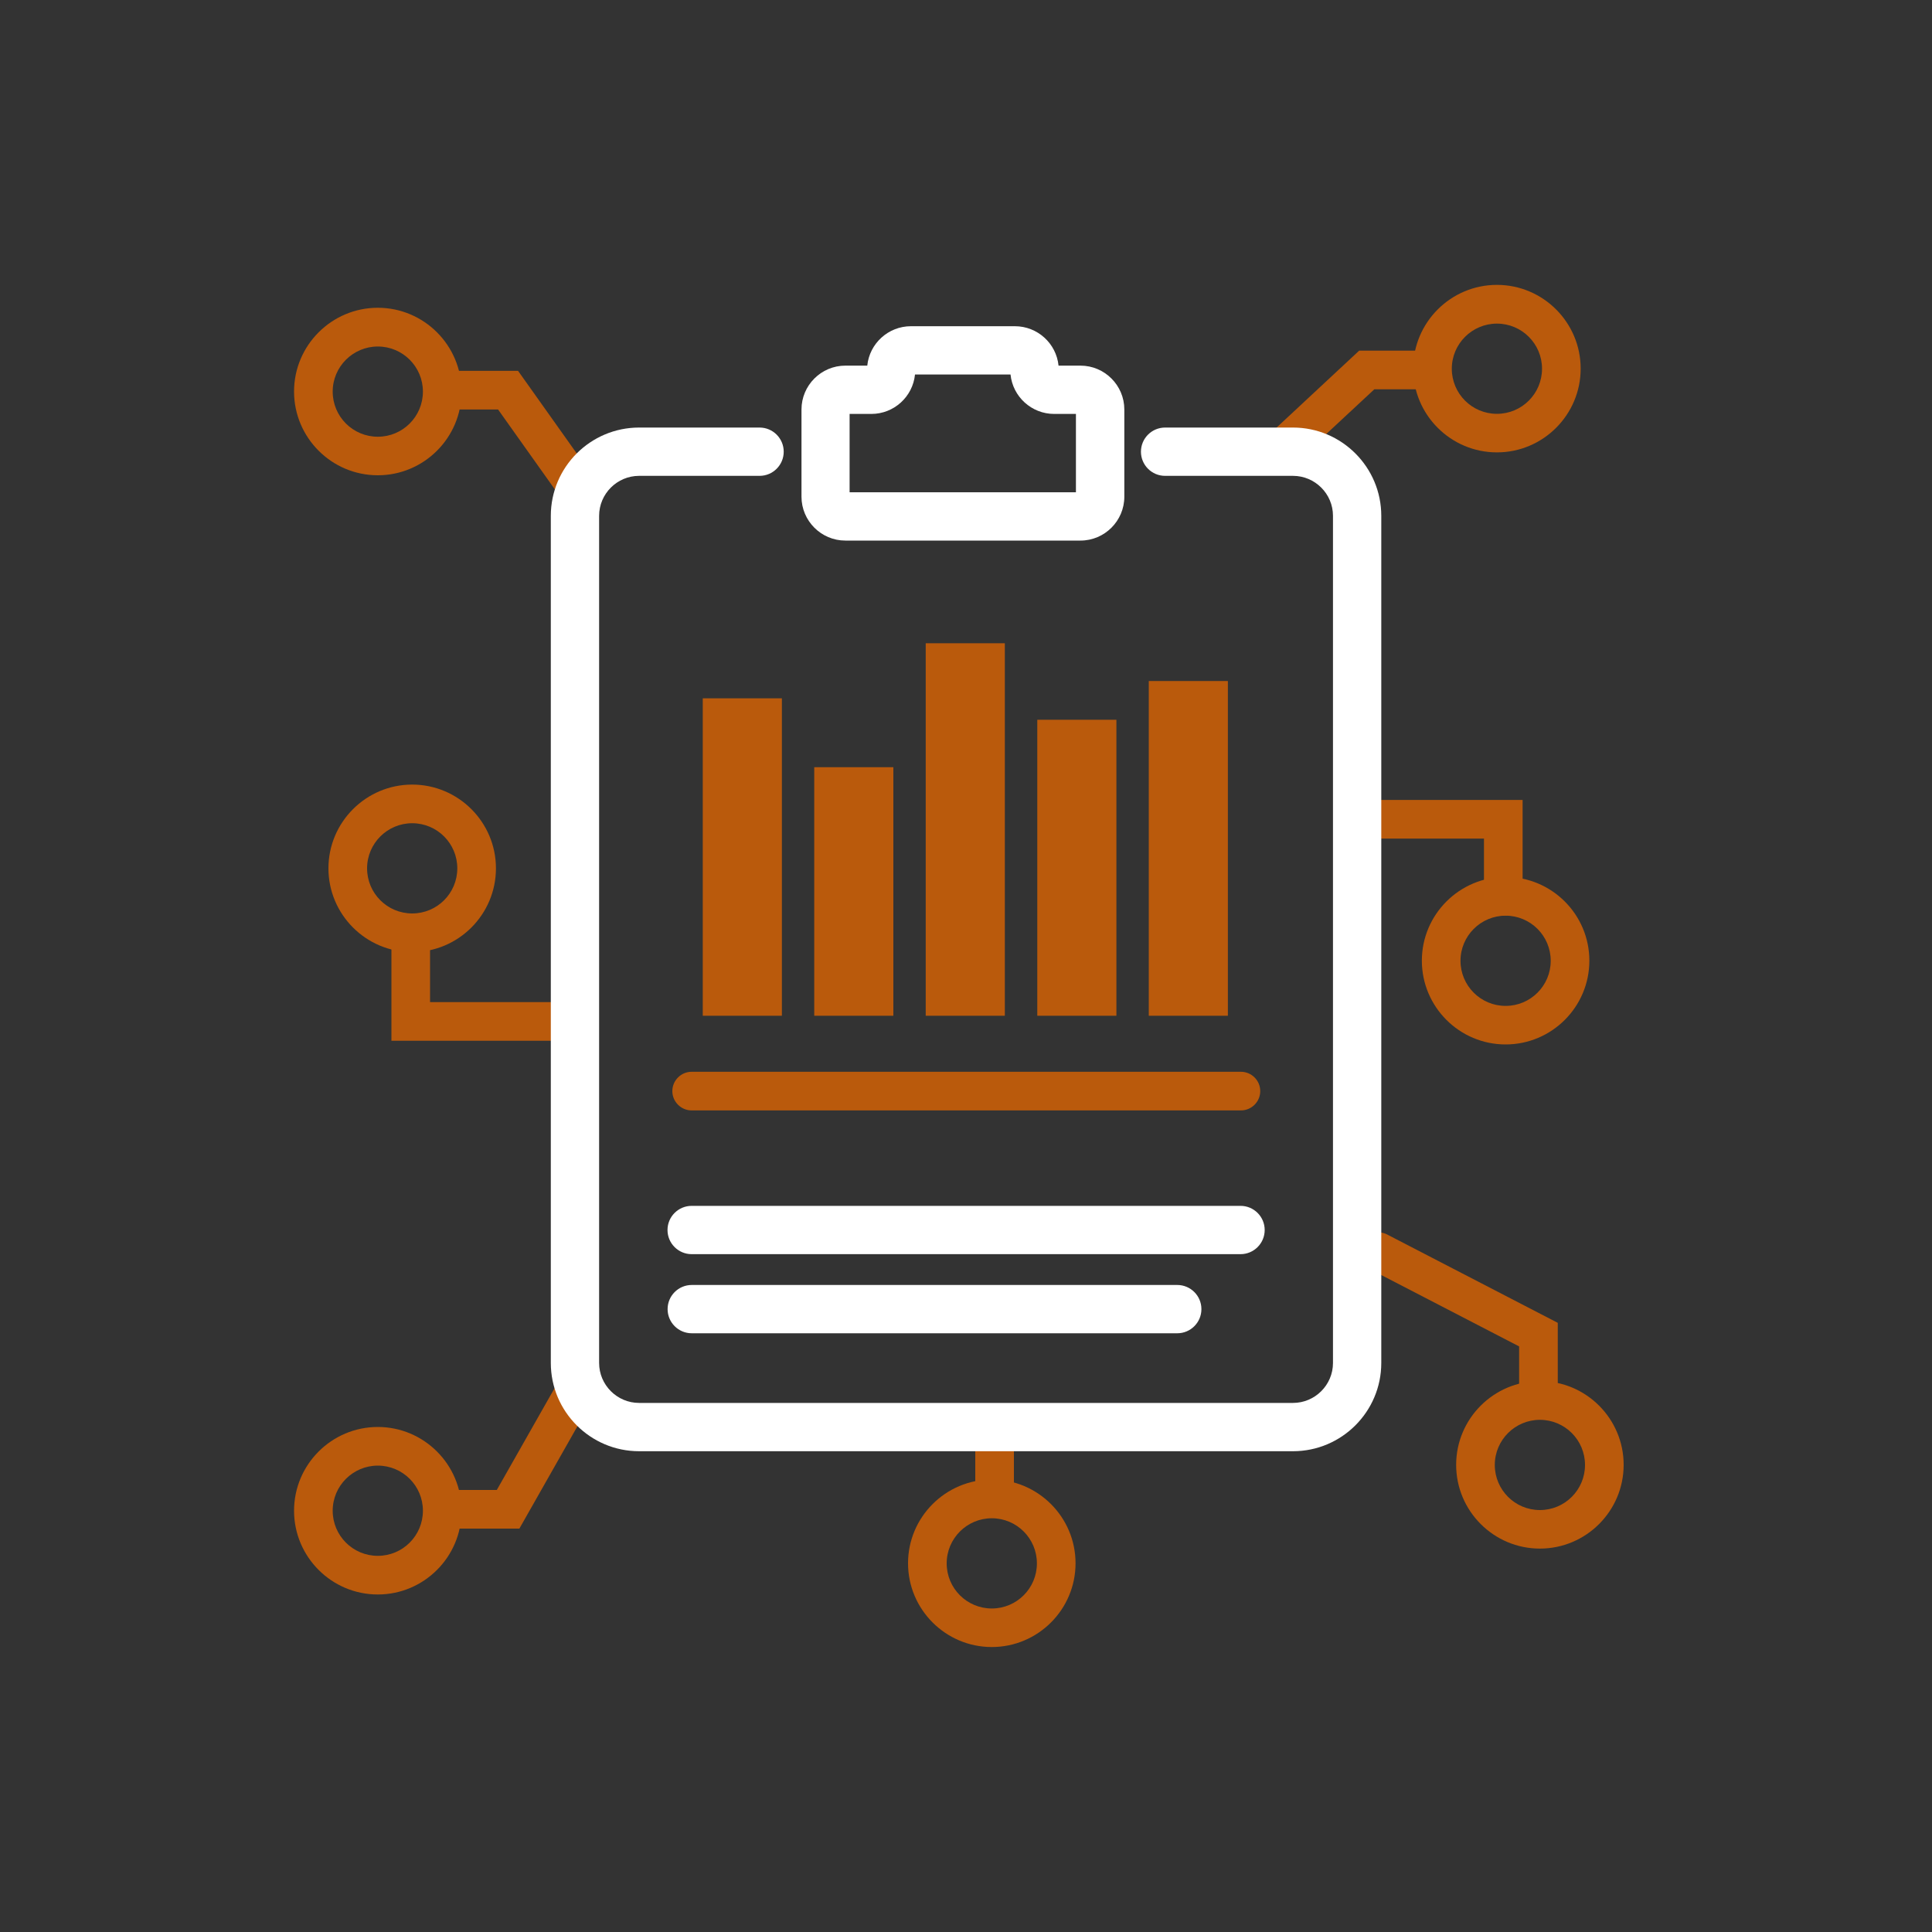 <?xml version="1.0" encoding="UTF-8"?>
<svg id="Layer_1" xmlns="http://www.w3.org/2000/svg" viewBox="0 0 200 200">
  <rect x="0" y="0" width="200" height="200" fill="#333333" stroke="none"/>
  <defs>
    <style>
      .cls-1 {
        fill: #fff;
      }

      .cls-2 {
        fill: #ba5a0c;
      }
    </style>
  </defs>
  <g>
    <g>
      <path class="cls-2" d="M53.76,158.24h-7.09c-1.1,0-2-.9-2-2s.9-2,2-2h4.76l6.77-11.93c.55-.96,1.77-1.29,2.73-.75.96.55,1.3,1.77.75,2.73l-7.92,13.96Z"/>
      <path class="cls-2" d="M39.11,165.06c-4.78,0-8.67-3.89-8.67-8.67s3.89-8.67,8.67-8.67,8.67,3.89,8.67,8.67-3.89,8.67-8.67,8.67ZM39.11,151.72c-2.57,0-4.67,2.09-4.67,4.67s2.09,4.67,4.67,4.67,4.67-2.09,4.67-4.67-2.09-4.67-4.67-4.67Z"/>
    </g>
    <g>
      <path class="cls-2" d="M159.26,146.09c-1.1,0-2-.9-2-2v-4.71l-15.51-8.03c-.98-.51-1.36-1.71-.86-2.7.51-.98,1.71-1.36,2.7-.86l17.67,9.15v7.14c0,1.1-.9,2-2,2Z"/>
      <path class="cls-2" d="M159.41,160.31c-4.78,0-8.67-3.89-8.67-8.67s3.89-8.67,8.67-8.67,8.67,3.89,8.67,8.67-3.89,8.67-8.67,8.67ZM159.41,146.98c-2.57,0-4.67,2.09-4.67,4.67s2.09,4.67,4.67,4.67,4.67-2.09,4.67-4.67-2.09-4.67-4.67-4.67Z"/>
    </g>
    <g>
      <g>
        <path class="cls-2" d="M60.24,53.15c-.63,0-1.24-.29-1.63-.84l-7.05-9.92h-4.89c-1.1,0-2-.9-2-2s.9-2,2-2h6.96l8.24,11.6c.64.9.43,2.15-.47,2.79-.35.25-.76.37-1.16.37Z"/>
        <path class="cls-2" d="M39.11,49.2c-4.78,0-8.67-3.89-8.67-8.67s3.89-8.67,8.67-8.67,8.67,3.89,8.67,8.67-3.89,8.67-8.67,8.67ZM39.11,35.87c-2.57,0-4.67,2.09-4.67,4.67s2.09,4.67,4.67,4.67,4.67-2.09,4.67-4.67-2.09-4.67-4.67-4.67Z"/>
      </g>
      <g>
        <path class="cls-2" d="M132.89,48.31c-.54,0-1.07-.21-1.46-.64-.75-.81-.71-2.07.1-2.83l9.17-8.54h6.71c1.1,0,2,.9,2,2s-.9,2-2,2h-5.14l-8.02,7.46c-.39.36-.88.54-1.36.54Z"/>
        <path class="cls-2" d="M154.96,46.83c-4.78,0-8.67-3.89-8.67-8.67s3.89-8.67,8.67-8.67,8.67,3.89,8.67,8.67-3.89,8.67-8.67,8.67ZM154.96,33.5c-2.57,0-4.67,2.09-4.67,4.67s2.09,4.67,4.67,4.67,4.67-2.09,4.67-4.67-2.09-4.67-4.67-4.67Z"/>
      </g>
    </g>
    <g>
      <g>
        <path class="cls-2" d="M58.39,107.74h-17.87v-10.95c0-1.1.9-2,2-2s2,.9,2,2v6.95h13.87c1.1,0,2,.9,2,2s-.9,2-2,2Z"/>
        <path class="cls-2" d="M42.67,98.56c-4.78,0-8.67-3.89-8.67-8.67s3.89-8.67,8.67-8.67,8.67,3.89,8.67,8.67-3.89,8.67-8.67,8.67ZM42.67,85.22c-2.57,0-4.67,2.09-4.67,4.67s2.09,4.67,4.67,4.67,4.67-2.09,4.67-4.67-2.09-4.67-4.67-4.67Z"/>
      </g>
      <g>
        <path class="cls-2" d="M155.62,94.79c-1.1,0-2-.9-2-2v-5.98h-11.81c-1.1,0-2-.9-2-2s.9-2,2-2h15.81v9.98c0,1.1-.9,2-2,2Z"/>
        <path class="cls-2" d="M155.86,108.12c-4.78,0-8.67-3.89-8.67-8.67s3.89-8.67,8.67-8.67,8.67,3.89,8.67,8.67-3.89,8.67-8.67,8.67ZM155.86,94.79c-2.57,0-4.67,2.09-4.67,4.67s2.09,4.67,4.67,4.67,4.67-2.09,4.67-4.67-2.09-4.67-4.67-4.67Z"/>
      </g>
    </g>
    <g>
      <path class="cls-2" d="M102.67,170.5c-4.78,0-8.67-3.89-8.67-8.67s3.89-8.67,8.67-8.67,8.67,3.89,8.67,8.67-3.89,8.67-8.67,8.67ZM102.67,157.17c-2.57,0-4.67,2.09-4.67,4.67s2.09,4.67,4.67,4.67,4.67-2.09,4.67-4.67-2.09-4.67-4.67-4.67Z"/>
      <path class="cls-2" d="M102.96,156.06c-1.1,0-2-.9-2-2v-6.7c0-1.1.9-2,2-2s2,.9,2,2v6.7c0,1.1-.9,2-2,2Z"/>
    </g>
  </g>
  <g>
    <path class="cls-1" d="M133.85,150.23h-67.69c-5.04,0-9.14-4.1-9.14-9.14V53.4c0-5.04,4.1-9.14,9.14-9.14h12.47c1.38,0,2.5,1.12,2.5,2.5s-1.12,2.5-2.5,2.5h-12.47c-2.28,0-4.14,1.86-4.14,4.14v87.69c0,2.28,1.86,4.14,4.14,4.14h67.69c2.28,0,4.14-1.86,4.14-4.14V53.4c0-2.28-1.86-4.14-4.14-4.14h-13.24c-1.38,0-2.5-1.12-2.5-2.5s1.12-2.5,2.5-2.5h13.24c5.04,0,9.14,4.1,9.14,9.14v87.69c0,5.04-4.1,9.14-9.14,9.14Z"/>
    <g>
      <rect class="cls-2" x="72.75" y="72.29" width="8.19" height="32.86"/>
      <rect class="cls-2" x="84.29" y="79.42" width="8.19" height="25.73"/>
      <rect class="cls-2" x="95.83" y="66.59" width="8.19" height="38.56"/>
      <rect class="cls-2" x="107.38" y="74.51" width="8.19" height="30.64"/>
      <rect class="cls-2" x="118.92" y="70.5" width="8.19" height="34.65"/>
    </g>
    <g>
      <path class="cls-2" d="M128.46,114.95h-56.86c-1.1,0-2-.9-2-2s.9-2,2-2h56.86c1.1,0,2,.9,2,2s-.9,2-2,2Z"/>
      <path class="cls-1" d="M128.42,129.83h-56.82c-1.38,0-2.5-1.12-2.5-2.5s1.12-2.5,2.5-2.5h56.82c1.38,0,2.5,1.12,2.5,2.5s-1.12,2.5-2.5,2.5Z"/>
      <path class="cls-1" d="M121.87,138.02h-50.26c-1.38,0-2.5-1.12-2.5-2.5s1.12-2.5,2.5-2.5h50.26c1.38,0,2.5,1.12,2.5,2.5s-1.12,2.5-2.5,2.5Z"/>
    </g>
    <path class="cls-1" d="M111.84,55.96h-24.33c-2.5,0-4.54-2.04-4.54-4.54v-9.03c0-2.5,2.04-4.54,4.54-4.54h2.27c.23-2.29,2.17-4.08,4.52-4.08h10.76c2.35,0,4.29,1.79,4.52,4.08h2.27c2.5,0,4.54,2.04,4.54,4.54v9.03c0,2.5-2.04,4.54-4.54,4.54ZM87.97,50.96h23.41v-8.11h-2.25c-2.35,0-4.29-1.79-4.52-4.08h-9.89c-.23,2.29-2.17,4.08-4.52,4.08h-2.25v8.11ZM111.84,42.85h0,0ZM109.59,38.31h0,0Z"/>
  </g>
</svg>